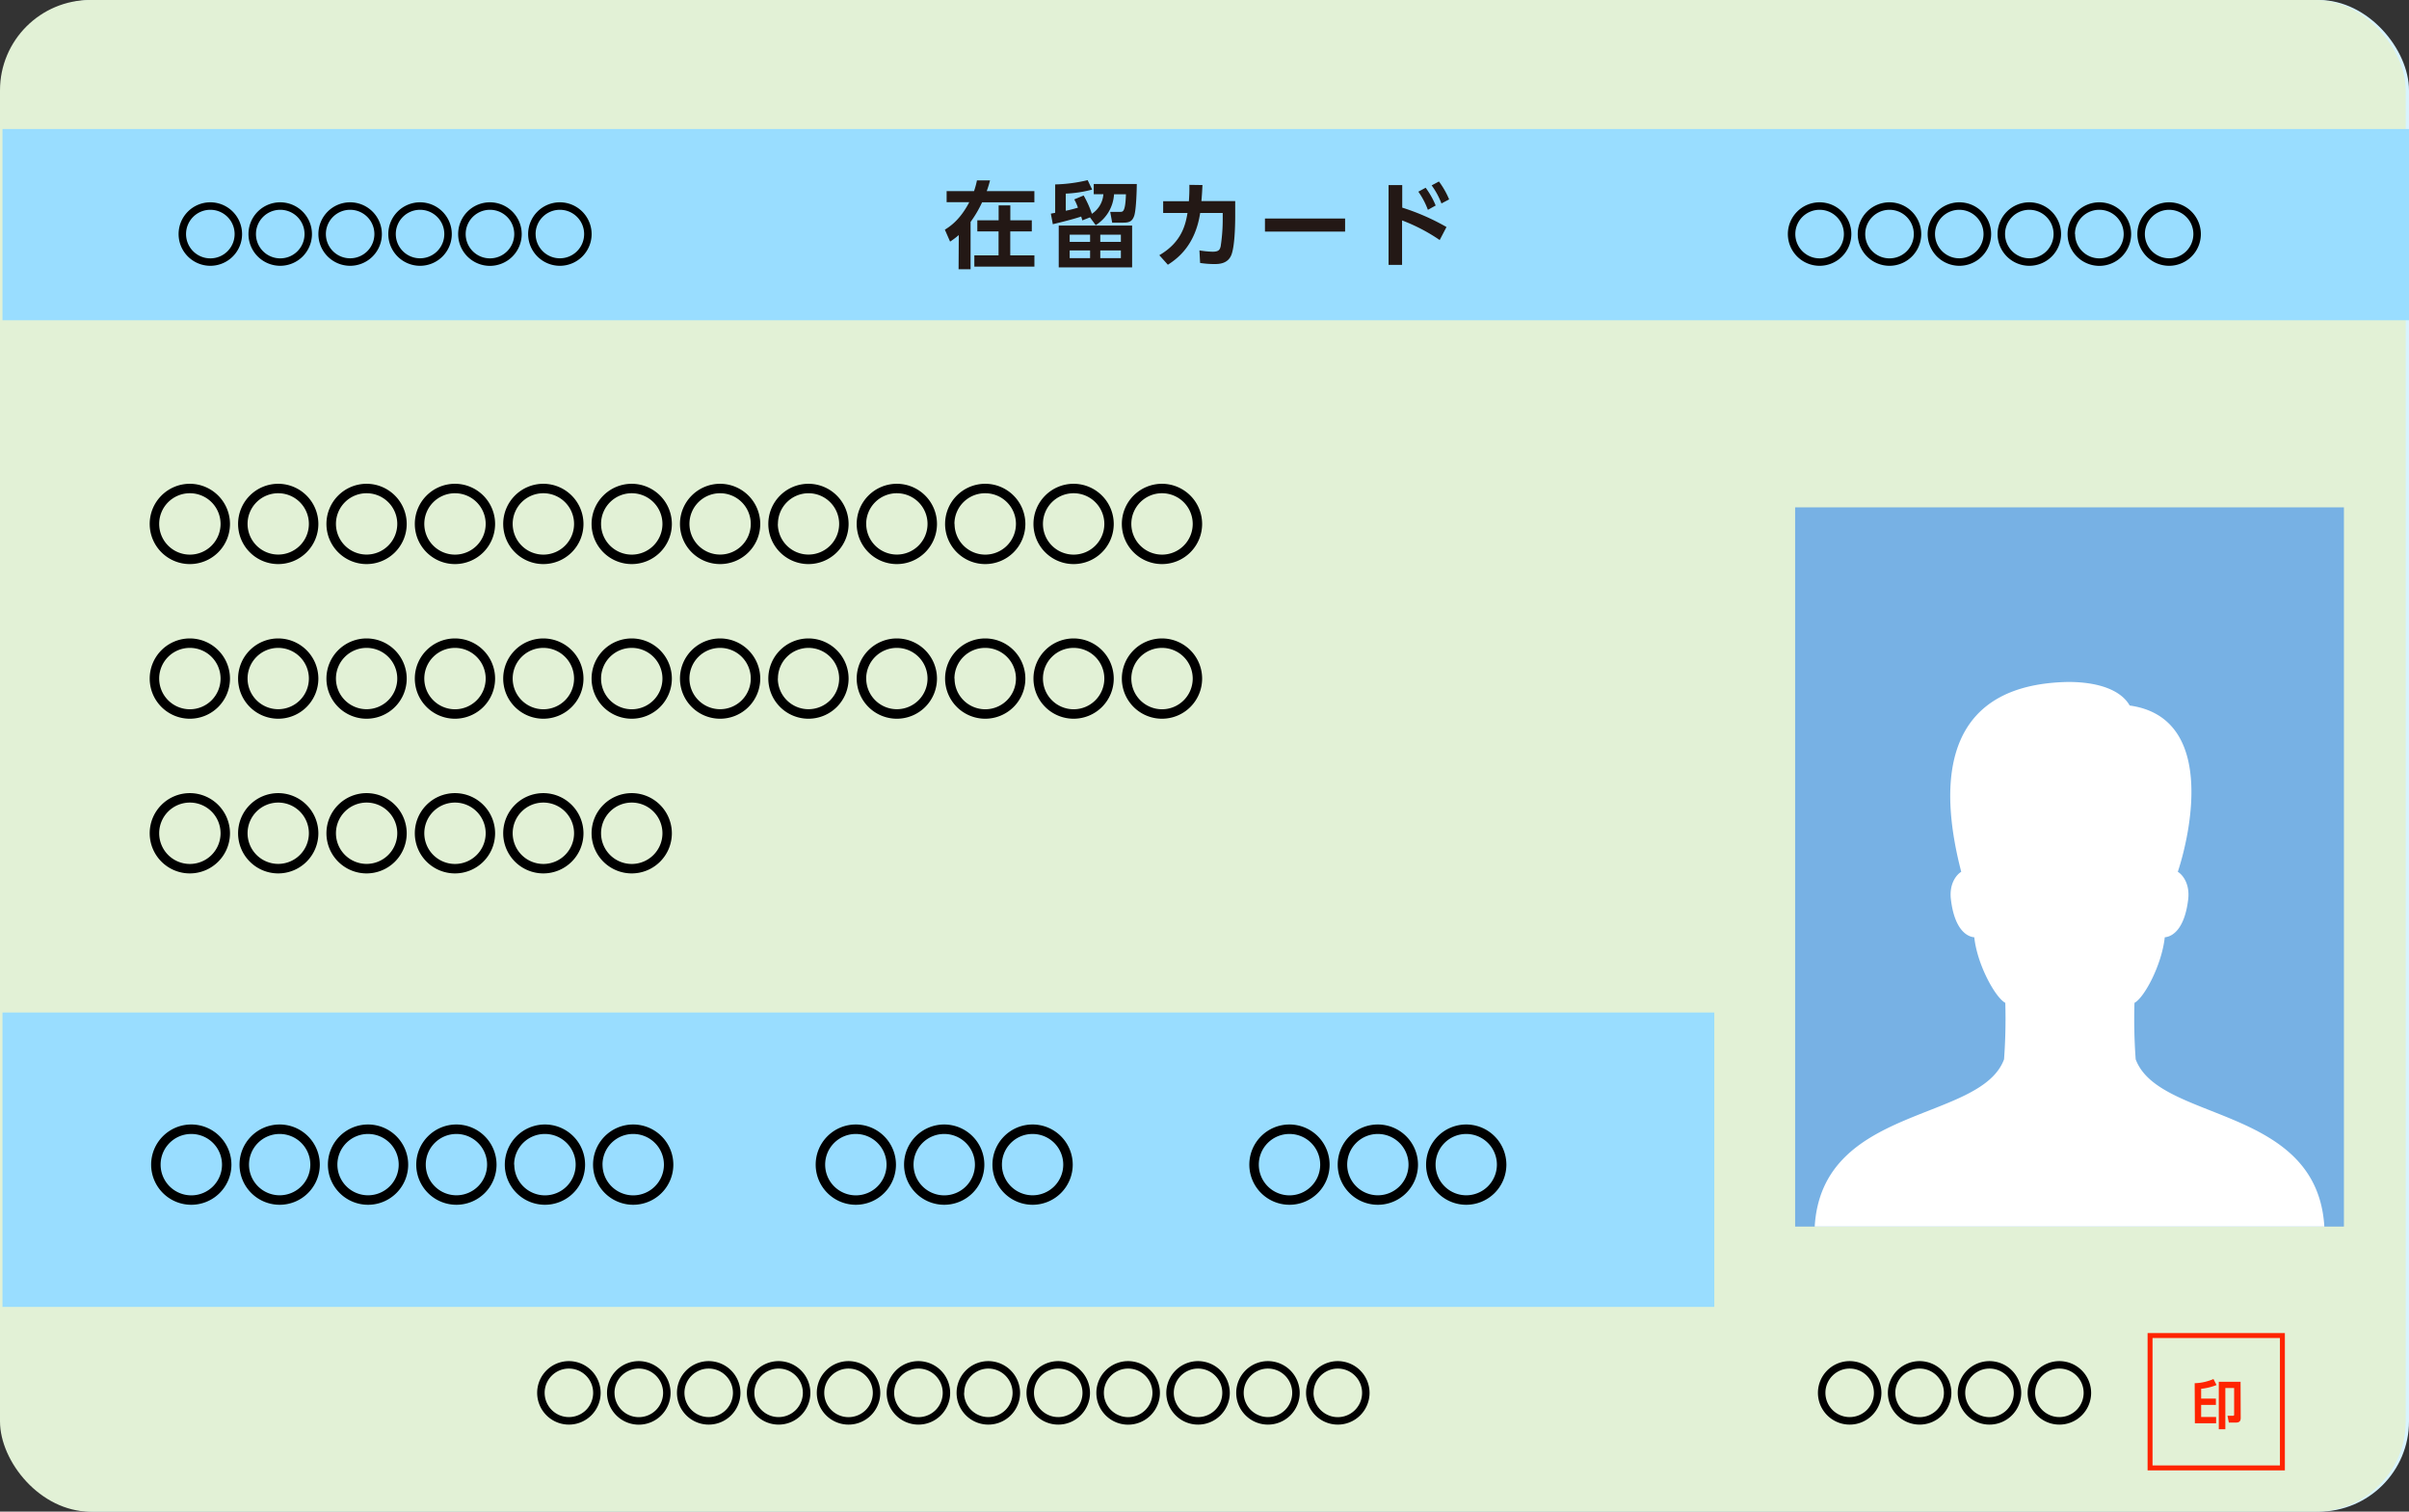 <svg id="レイヤー_1" data-name="レイヤー 1" xmlns="http://www.w3.org/2000/svg" viewBox="0 0 737.01 462.43"><rect x="0" y="0" width="737.01" height="462.43" fill="#333333" stroke="none"/><defs><style>.cls-1{fill:#d8f4ff;}.cls-2{fill:#e2f1d6;}.cls-3{fill:#9df;}.cls-4{fill:#231815;}.cls-5{fill:#77b1e4;}.cls-6{fill:#fff;}.cls-7{fill:none;stroke:#ff2400;stroke-miterlimit:10;stroke-width:1.51px;}.cls-8{fill:#ff2400;}</style></defs><title>書類_ol</title><rect class="cls-1" x="0.99" width="736.02" height="462.43" rx="27.63"/><rect class="cls-2" width="736.02" height="462.43" rx="27.63"/><path d="M70.36,160.27A12.28,12.28,0,1,1,58.08,148,12.31,12.31,0,0,1,70.36,160.27Zm-21.66,0a9.39,9.39,0,1,0,9.38-9.38A9.37,9.37,0,0,0,48.7,160.27Z"/><path d="M97.4,160.27A12.28,12.28,0,1,1,85.12,148,12.31,12.31,0,0,1,97.4,160.27Zm-21.66,0a9.38,9.38,0,1,0,9.38-9.38A9.37,9.37,0,0,0,75.74,160.27Z"/><path d="M124.43,160.27A12.28,12.28,0,1,1,112.16,148,12.3,12.3,0,0,1,124.43,160.27Zm-21.65,0a9.38,9.38,0,1,0,9.38-9.38A9.37,9.37,0,0,0,102.78,160.27Z"/><path d="M151.47,160.27A12.28,12.28,0,1,1,139.2,148,12.3,12.3,0,0,1,151.47,160.27Zm-21.66,0a9.39,9.39,0,1,0,9.39-9.38A9.38,9.38,0,0,0,129.81,160.27Z"/><path d="M178.51,160.27A12.28,12.28,0,1,1,166.23,148,12.31,12.31,0,0,1,178.51,160.27Zm-21.66,0a9.39,9.39,0,1,0,9.38-9.38A9.37,9.37,0,0,0,156.85,160.27Z"/><path d="M205.55,160.27A12.28,12.28,0,1,1,193.27,148,12.31,12.31,0,0,1,205.55,160.27Zm-21.66,0a9.39,9.39,0,1,0,9.38-9.38A9.37,9.37,0,0,0,183.89,160.27Z"/><path d="M232.59,160.27A12.28,12.28,0,1,1,220.31,148,12.31,12.31,0,0,1,232.59,160.27Zm-21.66,0a9.38,9.38,0,1,0,9.38-9.38A9.37,9.37,0,0,0,210.93,160.27Z"/><path d="M259.62,160.27A12.28,12.28,0,1,1,247.35,148,12.3,12.3,0,0,1,259.62,160.27Zm-21.65,0a9.38,9.38,0,1,0,9.38-9.38A9.37,9.37,0,0,0,238,160.27Z"/><path d="M286.66,160.27A12.28,12.28,0,1,1,274.39,148,12.3,12.3,0,0,1,286.66,160.27Zm-21.65,0a9.38,9.38,0,1,0,9.38-9.38A9.37,9.37,0,0,0,265,160.27Z"/><path d="M313.7,160.27A12.28,12.28,0,1,1,301.43,148,12.3,12.3,0,0,1,313.7,160.27Zm-21.66,0a9.39,9.39,0,1,0,9.39-9.38A9.37,9.37,0,0,0,292,160.27Z"/><path d="M340.74,160.27A12.28,12.28,0,1,1,328.46,148,12.31,12.31,0,0,1,340.74,160.27Zm-21.66,0a9.39,9.39,0,1,0,9.38-9.38A9.37,9.37,0,0,0,319.08,160.27Z"/><path d="M367.78,160.27A12.28,12.28,0,1,1,355.5,148,12.31,12.31,0,0,1,367.78,160.27Zm-21.66,0a9.39,9.39,0,1,0,9.38-9.38A9.37,9.37,0,0,0,346.12,160.27Z"/><path d="M70.36,207.59a12.28,12.28,0,1,1-12.28-12.28A12.3,12.3,0,0,1,70.36,207.59Zm-21.66,0a9.39,9.39,0,1,0,9.38-9.39A9.37,9.37,0,0,0,48.7,207.59Z"/><path d="M97.4,207.59a12.28,12.28,0,1,1-12.28-12.28A12.3,12.3,0,0,1,97.4,207.59Zm-21.66,0a9.38,9.38,0,1,0,9.38-9.39A9.37,9.37,0,0,0,75.74,207.59Z"/><path d="M124.43,207.59a12.28,12.28,0,1,1-12.27-12.28A12.29,12.29,0,0,1,124.43,207.59Zm-21.65,0a9.38,9.38,0,1,0,9.38-9.39A9.37,9.37,0,0,0,102.78,207.59Z"/><path d="M151.47,207.59a12.28,12.28,0,1,1-12.27-12.28A12.29,12.29,0,0,1,151.47,207.59Zm-21.66,0a9.39,9.39,0,1,0,9.39-9.39A9.38,9.38,0,0,0,129.81,207.59Z"/><path d="M178.51,207.59a12.28,12.28,0,1,1-12.28-12.28A12.3,12.3,0,0,1,178.51,207.59Zm-21.66,0a9.39,9.39,0,1,0,9.38-9.39A9.37,9.37,0,0,0,156.85,207.59Z"/><path d="M205.55,207.59a12.28,12.28,0,1,1-12.28-12.28A12.3,12.3,0,0,1,205.55,207.59Zm-21.66,0a9.39,9.39,0,1,0,9.38-9.39A9.37,9.37,0,0,0,183.89,207.59Z"/><path d="M232.59,207.59a12.28,12.28,0,1,1-12.28-12.28A12.3,12.3,0,0,1,232.59,207.59Zm-21.66,0a9.38,9.38,0,1,0,9.38-9.39A9.37,9.37,0,0,0,210.93,207.59Z"/><path d="M259.62,207.59a12.28,12.28,0,1,1-12.27-12.28A12.29,12.29,0,0,1,259.62,207.59Zm-21.65,0a9.38,9.38,0,1,0,9.38-9.39A9.37,9.37,0,0,0,238,207.59Z"/><path d="M286.66,207.59a12.28,12.28,0,1,1-12.27-12.28A12.29,12.29,0,0,1,286.66,207.59Zm-21.65,0a9.38,9.38,0,1,0,9.38-9.39A9.37,9.37,0,0,0,265,207.59Z"/><path d="M313.7,207.59a12.28,12.28,0,1,1-12.27-12.28A12.29,12.29,0,0,1,313.7,207.59Zm-21.66,0a9.39,9.39,0,1,0,9.39-9.39A9.37,9.37,0,0,0,292,207.59Z"/><path d="M340.74,207.59a12.28,12.28,0,1,1-12.28-12.28A12.3,12.3,0,0,1,340.74,207.59Zm-21.66,0a9.39,9.39,0,1,0,9.38-9.39A9.37,9.37,0,0,0,319.08,207.59Z"/><path d="M367.78,207.59a12.28,12.28,0,1,1-12.28-12.28A12.3,12.3,0,0,1,367.78,207.59Zm-21.66,0a9.39,9.39,0,1,0,9.38-9.39A9.37,9.37,0,0,0,346.12,207.59Z"/><path d="M70.36,254.9a12.28,12.28,0,1,1-12.28-12.27A12.31,12.31,0,0,1,70.36,254.9Zm-21.66,0a9.39,9.39,0,1,0,9.38-9.38A9.38,9.38,0,0,0,48.7,254.9Z"/><path d="M97.4,254.9a12.28,12.28,0,1,1-12.28-12.27A12.31,12.31,0,0,1,97.4,254.9Zm-21.66,0a9.38,9.38,0,1,0,9.38-9.38A9.38,9.38,0,0,0,75.74,254.9Z"/><path d="M124.43,254.9a12.28,12.28,0,1,1-12.27-12.27A12.3,12.3,0,0,1,124.43,254.9Zm-21.65,0a9.38,9.38,0,1,0,9.38-9.38A9.38,9.38,0,0,0,102.78,254.9Z"/><path d="M151.47,254.9a12.28,12.28,0,1,1-12.27-12.27A12.3,12.3,0,0,1,151.47,254.9Zm-21.66,0a9.39,9.39,0,1,0,9.39-9.38A9.38,9.38,0,0,0,129.81,254.9Z"/><path d="M178.51,254.9a12.28,12.28,0,1,1-12.28-12.27A12.31,12.31,0,0,1,178.51,254.9Zm-21.66,0a9.39,9.39,0,1,0,9.38-9.38A9.38,9.38,0,0,0,156.85,254.9Z"/><path d="M205.55,254.9a12.28,12.28,0,1,1-12.28-12.27A12.31,12.31,0,0,1,205.55,254.9Zm-21.66,0a9.39,9.39,0,1,0,9.38-9.38A9.38,9.38,0,0,0,183.89,254.9Z"/><rect class="cls-3" x="0.76" y="39.47" width="736.25" height="58.5"/><path class="cls-4" d="M293.33,71.91a23.68,23.68,0,0,1-2.66,2l-1.6-3.64c1.4-.89,4.58-2.86,7.47-8.42h-6.93V58.46H298a26.14,26.14,0,0,0,.89-3.27h4c-.26,1-.43,1.66-1,3.27h14.57v3.43h-16a34.8,34.8,0,0,1-3.52,6V82.37h-3.67Zm22.34-4.52V70.8h-6.59v7.33h7.39v3.43H298.09V78.13h7.41V70.8H299V67.39h6.52V62.84h3.58v4.55Z"/><path class="cls-4" d="M331.53,59.8a31.06,31.06,0,0,1,2.52,5.61,7.85,7.85,0,0,0,3.52-6h-2.95V56.28h13.17c0,1.17-.14,7.87-.8,9.76-.6,1.72-1.55,2.07-3.29,2.07h-3.44l-.6-3.3h3.09c.8,0,1.55,0,1.72-5.38h-3.64a12,12,0,0,1-5.61,9.45l-1.75-2.38-2.35.92c-.14-.57-.2-.72-.34-1.18-2.63.92-8,2.18-8.68,2.35l-.6-3.23c.75-.15.95-.17,1.32-.26V56.42a47.51,47.51,0,0,0,9.94-1.31L334.13,58a36.68,36.68,0,0,1-8.07,1.23v5.24c1.28-.26,2.49-.57,3.72-.94A14.38,14.38,0,0,0,328.66,61Zm14.83,22H323.91V69h22.45Zm-12.86-10h-6.24V74h6.24Zm0,4.81h-6.24v2.35h6.24Zm9.42-4.81h-6.3V74h6.3Zm0,4.81h-6.3v2.35h6.3Z"/><path class="cls-4" d="M354.68,78.07c6.93-4,8.05-9.51,8.62-12.91h-7.44V61.55h7.87c.12-1.78.17-2.87.15-5l4,.06c-.09,2-.15,3-.32,4.9h10.34v4.64c0,3.06-.17,9.36-1.18,11.85-1.11,2.78-3.95,2.78-5.24,2.78a28.64,28.64,0,0,1-4.32-.34l-.2-3.84a26.22,26.22,0,0,0,4,.4c1.89,0,2.23-.57,2.49-1.63a54.35,54.35,0,0,0,.63-8.31V65.16h-6.9c-1.46,9.56-6.53,13.71-9.88,15.83Z"/><path class="cls-4" d="M411.52,66.85v4H387v-4Z"/><path class="cls-4" d="M440.46,73.43a54.44,54.44,0,0,0-11.51-6v13.6h-4.13V56.62H429v6.9a68.46,68.46,0,0,1,13.54,5.93Zm-4.3-16a25.19,25.19,0,0,1,3.07,5.44l-2.38,1.32a23.88,23.88,0,0,0-2.92-5.55Zm4.07-1.91A25.63,25.63,0,0,1,443.35,61L441,62.24a23.69,23.69,0,0,0-3-5.53Z"/><path d="M74.06,71.6a9.71,9.71,0,1,1-9.71-9.71A9.73,9.73,0,0,1,74.06,71.6Zm-17.14,0a7.43,7.43,0,1,0,7.43-7.42A7.42,7.42,0,0,0,56.92,71.6Z"/><path d="M95.44,71.6a9.71,9.71,0,1,1-9.71-9.71A9.73,9.73,0,0,1,95.44,71.6Zm-17.13,0a7.43,7.43,0,1,0,7.42-7.42A7.42,7.42,0,0,0,78.31,71.6Z"/><path d="M116.83,71.6a9.71,9.71,0,1,1-9.71-9.71A9.73,9.73,0,0,1,116.83,71.6Zm-17.13,0a7.42,7.42,0,1,0,7.42-7.42A7.41,7.41,0,0,0,99.7,71.6Z"/><path d="M138.22,71.6a9.71,9.71,0,1,1-9.71-9.71A9.73,9.73,0,0,1,138.22,71.6Zm-17.13,0a7.42,7.42,0,1,0,7.42-7.42A7.41,7.41,0,0,0,121.09,71.6Z"/><path d="M159.61,71.6a9.72,9.72,0,1,1-9.72-9.71A9.73,9.73,0,0,1,159.61,71.6Zm-17.14,0a7.43,7.43,0,1,0,7.42-7.42A7.42,7.42,0,0,0,142.47,71.6Z"/><path d="M181,71.6a9.71,9.71,0,1,1-9.71-9.71A9.73,9.73,0,0,1,181,71.6Zm-17.13,0a7.42,7.42,0,1,0,7.42-7.42A7.42,7.42,0,0,0,163.86,71.6Z"/><path d="M566.4,71.6a9.71,9.71,0,1,1-9.71-9.71A9.73,9.73,0,0,1,566.4,71.6Zm-17.14,0a7.43,7.43,0,1,0,7.43-7.42A7.42,7.42,0,0,0,549.26,71.6Z"/><path d="M587.78,71.6a9.71,9.71,0,1,1-9.71-9.71A9.73,9.73,0,0,1,587.78,71.6Zm-17.13,0a7.43,7.43,0,1,0,7.42-7.42A7.42,7.42,0,0,0,570.65,71.6Z"/><path d="M609.17,71.6a9.71,9.71,0,1,1-9.71-9.71A9.73,9.73,0,0,1,609.17,71.6ZM592,71.6a7.42,7.42,0,1,0,7.42-7.42A7.41,7.41,0,0,0,592,71.6Z"/><path d="M630.56,71.6a9.71,9.71,0,1,1-9.71-9.71A9.73,9.73,0,0,1,630.56,71.6Zm-17.13,0a7.42,7.42,0,1,0,7.42-7.42A7.41,7.41,0,0,0,613.43,71.6Z"/><path d="M652,71.6a9.72,9.72,0,1,1-9.71-9.71A9.73,9.73,0,0,1,652,71.6Zm-17.14,0a7.43,7.43,0,1,0,7.43-7.42A7.42,7.42,0,0,0,634.81,71.6Z"/><path d="M673.33,71.6a9.71,9.71,0,1,1-9.71-9.71A9.73,9.73,0,0,1,673.33,71.6Zm-17.13,0a7.42,7.42,0,1,0,7.42-7.42A7.42,7.42,0,0,0,656.2,71.6Z"/><rect class="cls-3" x="0.76" y="309.74" width="523.71" height="90.07"/><path d="M70.8,356.28A12.28,12.28,0,1,1,58.52,344,12.3,12.3,0,0,1,70.8,356.28Zm-21.66,0a9.39,9.39,0,1,0,9.38-9.38A9.37,9.37,0,0,0,49.14,356.28Z"/><path d="M97.84,356.28A12.28,12.28,0,1,1,85.56,344,12.3,12.3,0,0,1,97.84,356.28Zm-21.66,0a9.38,9.38,0,1,0,9.38-9.38A9.37,9.37,0,0,0,76.18,356.28Z"/><path d="M124.88,356.28A12.28,12.28,0,1,1,112.6,344,12.3,12.3,0,0,1,124.88,356.28Zm-21.66,0a9.38,9.38,0,1,0,9.38-9.38A9.37,9.37,0,0,0,103.22,356.28Z"/><path d="M151.91,356.28A12.28,12.28,0,1,1,139.64,344,12.29,12.29,0,0,1,151.91,356.28Zm-21.65,0a9.38,9.38,0,1,0,9.38-9.38A9.37,9.37,0,0,0,130.26,356.28Z"/><path d="M179,356.28A12.28,12.28,0,1,1,166.68,344,12.29,12.29,0,0,1,179,356.28Zm-21.66,0a9.39,9.39,0,1,0,9.39-9.38A9.38,9.38,0,0,0,157.29,356.28Z"/><path d="M206,356.28A12.28,12.28,0,1,1,193.71,344,12.3,12.3,0,0,1,206,356.28Zm-21.66,0a9.39,9.39,0,1,0,9.38-9.38A9.37,9.37,0,0,0,184.33,356.28Z"/><path d="M274.11,356.28A12.28,12.28,0,1,1,261.83,344,12.3,12.3,0,0,1,274.11,356.28Zm-21.66,0a9.39,9.39,0,1,0,9.38-9.38A9.37,9.37,0,0,0,252.45,356.28Z"/><path d="M301.15,356.28A12.28,12.28,0,1,1,288.87,344,12.3,12.3,0,0,1,301.15,356.28Zm-21.66,0a9.39,9.39,0,1,0,9.38-9.38A9.37,9.37,0,0,0,279.49,356.28Z"/><path d="M328.19,356.28A12.28,12.28,0,1,1,315.91,344,12.3,12.3,0,0,1,328.19,356.28Zm-21.66,0a9.38,9.38,0,1,0,9.38-9.38A9.37,9.37,0,0,0,306.53,356.28Z"/><path d="M406.78,356.28A12.28,12.28,0,1,1,394.5,344,12.3,12.3,0,0,1,406.78,356.28Zm-21.66,0a9.39,9.39,0,1,0,9.38-9.38A9.37,9.37,0,0,0,385.12,356.28Z"/><path d="M433.82,356.28A12.28,12.28,0,1,1,421.54,344,12.3,12.3,0,0,1,433.82,356.28Zm-21.66,0a9.38,9.38,0,1,0,9.38-9.38A9.37,9.37,0,0,0,412.16,356.28Z"/><path d="M460.86,356.28A12.28,12.28,0,1,1,448.58,344,12.3,12.3,0,0,1,460.86,356.28Zm-21.66,0a9.38,9.38,0,1,0,9.38-9.38A9.37,9.37,0,0,0,439.2,356.28Z"/><rect class="cls-5" x="549.2" y="155.21" width="167.9" height="220.02"/><path class="cls-6" d="M653.39,324.06a169.26,169.26,0,0,1-.37-17.27c3-1.57,8.36-11.59,9.27-20.06,2.36-.19,6.07-2.49,7.16-11.56.58-4.87-1.75-7.61-3.17-8.47,3.83-11.53,11.79-47.18-14.72-50.87-2.73-4.79-9.71-7.21-18.79-7.21-36.33.66-40.71,27.43-32.75,58.08-1.42.86-3.75,3.6-3.16,8.47,1.09,9.07,4.8,11.37,7.15,11.56.9,8.46,6.48,18.49,9.49,20.06a169.36,169.36,0,0,1-.38,17.27c-7.18,19.33-55.69,13.9-57.93,51.17H711.11C708.87,338,660.58,343.39,653.39,324.06Z"/><path d="M183.76,426.1a9.71,9.71,0,1,1-9.71-9.71A9.73,9.73,0,0,1,183.76,426.1Zm-17.13,0a7.42,7.42,0,1,0,7.42-7.43A7.41,7.41,0,0,0,166.63,426.1Z"/><path d="M205.15,426.1a9.72,9.72,0,1,1-9.71-9.71A9.74,9.74,0,0,1,205.15,426.1Zm-17.14,0a7.43,7.43,0,1,0,7.43-7.43A7.42,7.42,0,0,0,188,426.1Z"/><path d="M226.53,426.1a9.71,9.71,0,1,1-9.71-9.71A9.73,9.73,0,0,1,226.53,426.1Zm-17.13,0a7.42,7.42,0,1,0,7.42-7.43A7.42,7.42,0,0,0,209.4,426.1Z"/><path d="M247.92,426.1a9.71,9.71,0,1,1-9.71-9.71A9.73,9.73,0,0,1,247.92,426.1Zm-17.13,0a7.42,7.42,0,1,0,7.42-7.43A7.41,7.41,0,0,0,230.79,426.1Z"/><path d="M269.31,426.1a9.71,9.71,0,1,1-9.71-9.71A9.74,9.74,0,0,1,269.31,426.1Zm-17.14,0a7.43,7.43,0,1,0,7.43-7.43A7.42,7.42,0,0,0,252.17,426.1Z"/><path d="M290.69,426.1a9.71,9.71,0,1,1-9.71-9.71A9.73,9.73,0,0,1,290.69,426.1Zm-17.13,0a7.43,7.43,0,1,0,7.42-7.43A7.42,7.42,0,0,0,273.56,426.1Z"/><path d="M312.08,426.1a9.71,9.71,0,1,1-9.71-9.71A9.73,9.73,0,0,1,312.08,426.1Zm-17.13,0a7.42,7.42,0,1,0,7.42-7.43A7.41,7.41,0,0,0,295,426.1Z"/><path d="M333.47,426.1a9.71,9.71,0,1,1-9.71-9.71A9.73,9.73,0,0,1,333.47,426.1Zm-17.13,0a7.42,7.42,0,1,0,7.42-7.43A7.41,7.41,0,0,0,316.34,426.1Z"/><path d="M354.86,426.1a9.72,9.72,0,1,1-9.72-9.71A9.74,9.74,0,0,1,354.86,426.1Zm-17.14,0a7.43,7.43,0,1,0,7.42-7.43A7.42,7.42,0,0,0,337.72,426.1Z"/><path d="M376.24,426.1a9.71,9.71,0,1,1-9.71-9.71A9.73,9.73,0,0,1,376.24,426.1Zm-17.13,0a7.42,7.42,0,1,0,7.42-7.43A7.42,7.42,0,0,0,359.11,426.1Z"/><path d="M397.63,426.1a9.71,9.71,0,1,1-9.71-9.71A9.73,9.73,0,0,1,397.63,426.1Zm-17.13,0a7.42,7.42,0,1,0,7.42-7.43A7.41,7.41,0,0,0,380.5,426.1Z"/><path d="M419,426.1a9.71,9.71,0,1,1-9.71-9.71A9.74,9.74,0,0,1,419,426.1Zm-17.14,0a7.43,7.43,0,1,0,7.43-7.43A7.42,7.42,0,0,0,401.88,426.1Z"/><path d="M575.6,426.1a9.71,9.71,0,1,1-9.71-9.71A9.73,9.73,0,0,1,575.6,426.1Zm-17.13,0a7.42,7.42,0,1,0,7.42-7.43A7.41,7.41,0,0,0,558.47,426.1Z"/><path d="M597,426.1a9.71,9.71,0,1,1-9.71-9.71A9.74,9.74,0,0,1,597,426.1Zm-17.14,0a7.43,7.43,0,1,0,7.43-7.43A7.42,7.42,0,0,0,579.85,426.1Z"/><path d="M618.37,426.1a9.71,9.71,0,1,1-9.71-9.71A9.73,9.73,0,0,1,618.37,426.1Zm-17.13,0a7.43,7.43,0,1,0,7.42-7.43A7.42,7.42,0,0,0,601.24,426.1Z"/><path d="M639.76,426.1a9.71,9.71,0,1,1-9.71-9.71A9.73,9.73,0,0,1,639.76,426.1Zm-17.13,0a7.42,7.42,0,1,0,7.42-7.43A7.41,7.41,0,0,0,622.63,426.1Z"/><rect class="cls-7" x="657.79" y="408.57" width="40.49" height="40.49"/><path class="cls-8" d="M671.44,423.15a15.52,15.52,0,0,0,5.75-1.28l.94,1.84a18.46,18.46,0,0,1-4.71,1.15v3h4.51v1.92h-4.51v3.7H678v1.92h-6.5Zm14.08,10.64c0,1.4-1,1.4-1.63,1.4h-2l-.41-2.08h1.56c.44,0,.47-.1.47-.49v-8h-2.69v12.61h-2l0-14.52h6.66Z"/></svg>